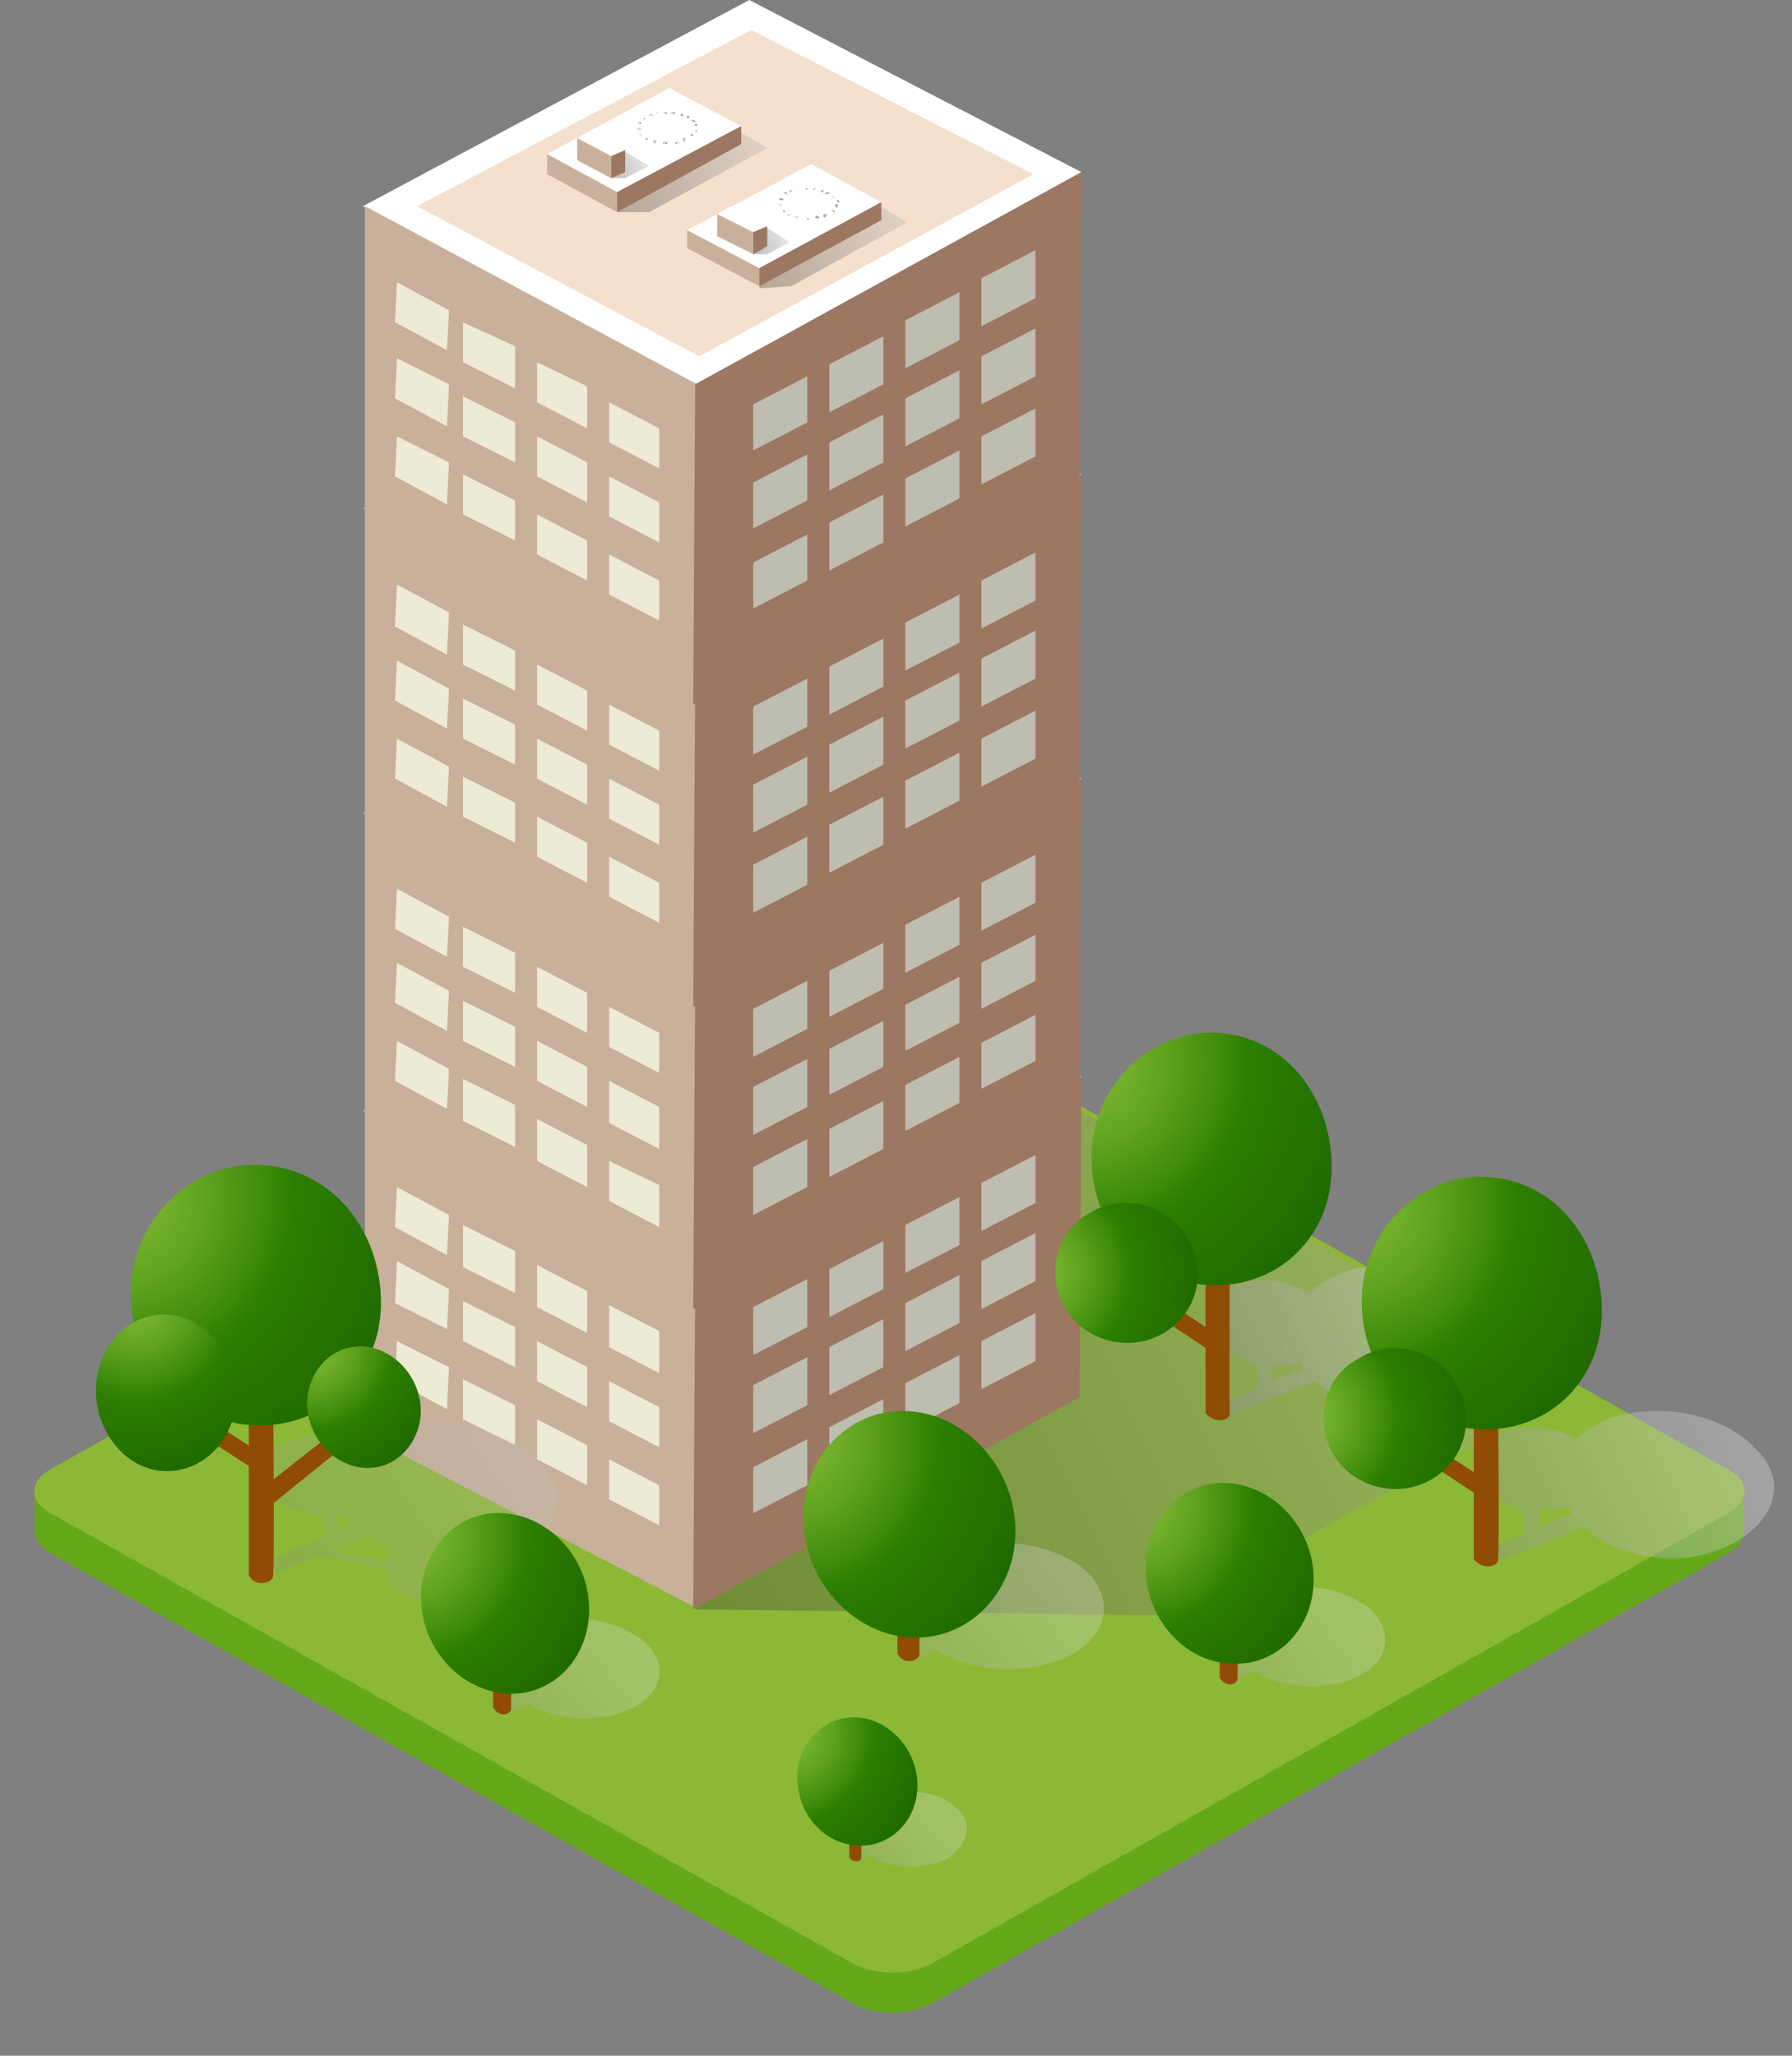 <svg width="34" height="39" viewBox="0 0 34 39" fill="none" xmlns="http://www.w3.org/2000/svg">
<rect x="0" y="0" width="34" height="39" fill="#808080" stroke="none"/>
<path d="M33.089 28.292C33.089 28.292 33.089 28.899 33.089 29.051C33.089 29.203 32.975 29.355 32.785 29.469L17.671 38.013C17.254 38.241 16.608 38.241 16.19 38.013L0.962 29.469C0.773 29.355 0.659 29.203 0.659 29.051C0.659 28.899 0.659 28.33 0.659 28.33L16.076 20.089C16.494 19.861 17.14 19.861 17.558 20.089L33.089 28.292Z" fill="#65A91B"/>
<path d="M32.785 27.874C33.203 28.102 33.203 28.482 32.785 28.709L17.671 37.254C17.254 37.481 16.608 37.481 16.19 37.254L0.962 28.709C0.545 28.482 0.545 28.102 0.962 27.874L16.076 19.33C16.494 19.102 17.14 19.102 17.557 19.33L32.785 27.874Z" fill="#8CB835"/>
<path opacity="0.33" d="M15.013 22.861L13.19 30.532L22.114 30.646L29.861 26.354L18.279 19.823L15.013 22.861Z" fill="url(#paint0_linear)"/>
<path d="M13.19 24.455L20.519 20.43L14.216 17.164L6.886 21.076L13.19 24.455Z" fill="#BEBEBE"/>
<path d="M19.418 20.43L14.064 17.658L7.684 21.038L13.038 23.886L19.418 20.43Z" fill="#999999"/>
<path d="M6.924 21.038L13.228 24.456L13.19 30.494L6.924 27.228V21.038Z" fill="#C9B09A"/>
<path d="M13.152 30.532L20.481 26.506L20.519 20.43L13.19 24.456L13.152 30.532Z" fill="#9C7761"/>
<path d="M10.19 24L11.14 24.493V25.291L10.19 24.797V24Z" fill="#EDEAD6"/>
<path d="M11.557 24.76L12.507 25.253V26.051L11.557 25.557V24.76Z" fill="#EDEAD6"/>
<path d="M8.785 23.24L9.773 23.734V24.531L8.785 24.038V23.24Z" fill="#EDEAD6"/>
<path d="M7.532 22.519L8.519 23.051L8.481 23.81L7.494 23.279L7.532 22.519Z" fill="#EDEAD6"/>
<path d="M10.19 25.443L11.14 25.936V26.696L10.19 26.202V25.443Z" fill="#EDEAD6"/>
<path d="M11.557 26.203L12.507 26.696V27.456L11.557 26.962V26.203Z" fill="#EDEAD6"/>
<path d="M8.785 24.684L9.773 25.177V25.937L8.785 25.443V24.684Z" fill="#EDEAD6"/>
<path d="M7.532 23.924L8.519 24.456L8.481 25.215L7.494 24.722L7.532 23.924Z" fill="#EDEAD6"/>
<path d="M10.19 26.924L11.14 27.418V28.177L10.19 27.683V26.924Z" fill="#EDEAD6"/>
<path d="M11.557 27.684L12.507 28.177V28.937L11.557 28.443V27.684Z" fill="#EDEAD6"/>
<path d="M8.785 26.165L9.773 26.658V27.418L8.785 26.924V26.165Z" fill="#EDEAD6"/>
<path d="M7.532 25.443L8.519 25.936L8.481 26.734L7.494 26.202L7.532 25.443Z" fill="#EDEAD6"/>
<path d="M14.291 25.708L15.317 25.177V24.265L14.291 24.797V25.708Z" fill="#BDBDB0"/>
<path d="M15.735 24.986L16.76 24.455V23.544L15.735 24.075V24.986Z" fill="#BDBDB0"/>
<path d="M17.177 24.151L18.203 23.62V22.709L17.177 23.24V24.151Z" fill="#BDBDB0"/>
<path d="M18.621 23.354L19.646 22.822V21.911L18.621 22.442V23.354Z" fill="#BDBDB0"/>
<path d="M14.291 27.189L15.317 26.657V25.746L14.291 26.278V27.189Z" fill="#BDBDB0"/>
<path d="M15.735 26.468L16.76 25.936V25.024L15.735 25.556V26.468Z" fill="#BDBDB0"/>
<path d="M17.177 25.632L18.203 25.1V24.189L17.177 24.721V25.632Z" fill="#BDBDB0"/>
<path d="M18.621 24.835L19.646 24.303V23.392L18.621 23.923V24.835Z" fill="#BDBDB0"/>
<path d="M14.291 28.708L15.317 28.177V27.303L14.291 27.835V28.708Z" fill="#BDBDB0"/>
<path d="M15.735 27.987L16.76 27.455V26.544L15.735 27.076V27.987Z" fill="#BDBDB0"/>
<path d="M17.177 27.151L18.203 26.62V25.709L17.177 26.24V27.151Z" fill="#BDBDB0"/>
<path d="M18.621 26.354L19.646 25.822V24.911L18.621 25.442V26.354Z" fill="#BDBDB0"/>
<path d="M13.19 18.797L20.519 14.772L14.216 11.468L6.886 15.418L13.19 18.797Z" fill="#BEBEBE"/>
<path d="M19.418 14.772L14.064 12L7.684 15.342L13.038 18.228L19.418 14.772Z" fill="#999999"/>
<path d="M6.924 15.38L13.228 18.76L13.19 24.836L6.924 21.57V15.38Z" fill="#C9B09A"/>
<path d="M13.152 24.836L20.481 20.81L20.519 14.773L13.19 18.798L13.152 24.836Z" fill="#9C7761"/>
<path d="M10.19 18.342L11.14 18.835V19.595L10.19 19.101V18.342Z" fill="#EDEAD6"/>
<path d="M11.557 19.101L12.507 19.595V20.354L11.557 19.861V19.101Z" fill="#EDEAD6"/>
<path d="M8.785 17.582L9.773 18.076V18.835L8.785 18.341V17.582Z" fill="#EDEAD6"/>
<path d="M7.532 16.86L8.519 17.392L8.481 18.151L7.494 17.62L7.532 16.86Z" fill="#EDEAD6"/>
<path d="M10.19 19.747L11.14 20.24V21L10.19 20.506V19.747Z" fill="#EDEAD6"/>
<path d="M11.557 20.506L12.507 21V21.797L11.557 21.304V20.506Z" fill="#EDEAD6"/>
<path d="M8.785 18.987L9.773 19.481V20.241L8.785 19.747V18.987Z" fill="#EDEAD6"/>
<path d="M7.532 18.266L8.519 18.797L8.481 19.557L7.494 19.025L7.532 18.266Z" fill="#EDEAD6"/>
<path d="M10.19 21.228L11.14 21.722V22.519L10.19 22.026V21.228Z" fill="#EDEAD6"/>
<path d="M11.557 22.025L12.507 22.481V23.278L11.557 22.784V22.025Z" fill="#EDEAD6"/>
<path d="M8.785 20.469L9.773 20.962V21.76L8.785 21.266V20.469Z" fill="#EDEAD6"/>
<path d="M7.532 19.747L8.519 20.278L8.481 21.038L7.494 20.506L7.532 19.747Z" fill="#EDEAD6"/>
<path d="M14.291 20.05L15.317 19.519V18.607L14.291 19.139V20.05Z" fill="#BDBDB0"/>
<path d="M15.735 19.291L16.76 18.759V17.886L15.735 18.417V19.291Z" fill="#BDBDB0"/>
<path d="M17.177 18.456L18.203 17.924V17.013L17.177 17.544V18.456Z" fill="#BDBDB0"/>
<path d="M18.621 17.658L19.646 17.126V16.215L18.621 16.747V17.658Z" fill="#BDBDB0"/>
<path d="M14.291 21.531L15.317 21V20.088L14.291 20.62V21.531Z" fill="#BDBDB0"/>
<path d="M15.735 20.772L16.76 20.24V19.367L15.735 19.898V20.772Z" fill="#BDBDB0"/>
<path d="M17.177 19.936L18.203 19.405V18.531L17.177 19.063V19.936Z" fill="#BDBDB0"/>
<path d="M18.621 19.139L19.646 18.607V17.734L18.621 18.265V19.139Z" fill="#BDBDB0"/>
<path d="M14.291 23.05L15.317 22.519V21.607L14.291 22.139V23.05Z" fill="#BDBDB0"/>
<path d="M15.735 22.329L16.76 21.797V20.886L15.735 21.417V22.329Z" fill="#BDBDB0"/>
<path d="M17.177 21.455L18.203 20.924V20.05L17.177 20.582V21.455Z" fill="#BDBDB0"/>
<path d="M18.621 20.657L19.646 20.126V19.252L18.621 19.784V20.657Z" fill="#BDBDB0"/>
<path d="M13.19 13.063L20.519 9L14.216 5.734L6.886 9.645L13.19 13.063Z" fill="#BEBEBE"/>
<path d="M19.418 9L14.064 6.266L7.684 9.607L13.038 12.493L19.418 9Z" fill="#999999"/>
<path d="M6.924 9.645L13.228 13.025L13.19 19.063L6.924 15.835V9.645Z" fill="#C9B09A"/>
<path d="M13.152 19.101L20.481 15.076L20.519 9L13.19 13.063L13.152 19.101Z" fill="#9C7761"/>
<path d="M10.19 12.607L11.14 13.101V13.861L10.19 13.367V12.607Z" fill="#EDEAD6"/>
<path d="M11.557 13.367L12.507 13.861V14.62L11.557 14.127V13.367Z" fill="#EDEAD6"/>
<path d="M8.785 11.848L9.773 12.342V13.101L8.785 12.608V11.848Z" fill="#EDEAD6"/>
<path d="M7.532 11.089L8.519 11.62L8.481 12.418L7.494 11.886L7.532 11.089Z" fill="#EDEAD6"/>
<path d="M10.19 14.013L11.14 14.506V15.266L10.19 14.772V14.013Z" fill="#EDEAD6"/>
<path d="M11.557 14.772L12.507 15.266V16.025L11.557 15.531V14.772Z" fill="#EDEAD6"/>
<path d="M8.785 13.253L9.773 13.747V14.506L8.785 14.012V13.253Z" fill="#EDEAD6"/>
<path d="M7.532 12.532L8.519 13.063L8.481 13.823L7.494 13.291L7.532 12.532Z" fill="#EDEAD6"/>
<path d="M10.19 15.494L11.14 15.987V16.747L10.19 16.253V15.494Z" fill="#EDEAD6"/>
<path d="M11.557 16.253L12.507 16.747V17.506L11.557 17.012V16.253Z" fill="#EDEAD6"/>
<path d="M8.785 14.734L9.773 15.228V15.987L8.785 15.493V14.734Z" fill="#EDEAD6"/>
<path d="M7.532 14.013L8.519 14.544L8.481 15.304L7.494 14.772L7.532 14.013Z" fill="#EDEAD6"/>
<path d="M14.291 14.317L15.317 13.785V12.873L14.291 13.405V14.317Z" fill="#BDBDB0"/>
<path d="M15.735 13.557L16.76 13.025V12.114L15.735 12.645V13.557Z" fill="#BDBDB0"/>
<path d="M17.177 12.722L18.203 12.19V11.279L17.177 11.81V12.722Z" fill="#BDBDB0"/>
<path d="M18.621 11.924L19.646 11.392V10.481L18.621 11.013V11.924Z" fill="#BDBDB0"/>
<path d="M14.291 15.797L15.317 15.266V14.354L14.291 14.886V15.797Z" fill="#BDBDB0"/>
<path d="M15.735 15.038L16.76 14.506V13.595L15.735 14.126V15.038Z" fill="#BDBDB0"/>
<path d="M17.177 14.202L18.203 13.671V12.759L17.177 13.291V14.202Z" fill="#BDBDB0"/>
<path d="M18.621 13.405L19.646 12.873V11.962L18.621 12.494V13.405Z" fill="#BDBDB0"/>
<path d="M14.291 17.317L15.317 16.785V15.873L14.291 16.405V17.317Z" fill="#BDBDB0"/>
<path d="M15.735 16.557L16.76 16.026V15.114L15.735 15.646V16.557Z" fill="#BDBDB0"/>
<path d="M17.177 15.722L18.203 15.19V14.279L17.177 14.81V15.722Z" fill="#BDBDB0"/>
<path d="M18.621 14.924L19.646 14.392V13.481L18.621 14.013V14.924Z" fill="#BDBDB0"/>
<path d="M13.19 7.291L20.519 3.266L14.216 0L6.886 3.911L13.19 7.291Z" fill="white"/>
<path d="M19.608 3.304L14.253 0.57L7.912 3.912L13.266 6.76L19.608 3.304Z" fill="#F5E0CD"/>
<path d="M6.924 3.911L13.228 7.291L13.19 13.329L6.924 10.101V3.911Z" fill="#C9B09A"/>
<path d="M13.152 13.367L20.481 9.342L20.519 3.266L13.19 7.291L13.152 13.367Z" fill="#9C7761"/>
<path d="M10.19 6.873L11.14 7.329V8.126L10.19 7.633V6.873Z" fill="#EDEAD6"/>
<path d="M11.557 7.633L12.507 8.126V8.886L11.557 8.392V7.633Z" fill="#EDEAD6"/>
<path d="M8.785 6.114L9.773 6.569V7.367L8.785 6.873V6.114Z" fill="#EDEAD6"/>
<path d="M7.532 5.354L8.519 5.886L8.481 6.645L7.494 6.114L7.532 5.354Z" fill="#EDEAD6"/>
<path d="M10.19 8.278L11.14 8.772V9.531L10.19 9.038V8.278Z" fill="#EDEAD6"/>
<path d="M11.557 9.038L12.507 9.531V10.291L11.557 9.797V9.038Z" fill="#EDEAD6"/>
<path d="M8.785 7.519L9.773 8.012V8.772L8.785 8.278V7.519Z" fill="#EDEAD6"/>
<path d="M7.532 6.797L8.519 7.291L8.481 8.088L7.494 7.556L7.532 6.797Z" fill="#EDEAD6"/>
<path d="M10.19 9.759L11.14 10.253V11.012L10.19 10.519V9.759Z" fill="#EDEAD6"/>
<path d="M11.557 10.519L12.507 11.013V11.772L11.557 11.278V10.519Z" fill="#EDEAD6"/>
<path d="M8.785 9L9.773 9.494V10.253L8.785 9.759V9Z" fill="#EDEAD6"/>
<path d="M7.532 8.278L8.519 8.772L8.481 9.569L7.494 9.038L7.532 8.278Z" fill="#EDEAD6"/>
<path d="M14.291 8.544L15.317 8.013V7.139L14.291 7.671V8.544Z" fill="#BDBDB0"/>
<path d="M15.735 7.822L16.76 7.291V6.379L15.735 6.911V7.822Z" fill="#BDBDB0"/>
<path d="M17.178 6.987L18.203 6.456V5.544L17.178 6.076V6.987Z" fill="#BDBDB0"/>
<path d="M18.621 6.19L19.646 5.658V4.747L18.621 5.278V6.19Z" fill="#BDBDB0"/>
<path d="M14.291 10.025L15.317 9.494V8.62L14.291 9.152V10.025Z" fill="#BDBDB0"/>
<path d="M15.735 9.304L16.76 8.772V7.861L15.735 8.392V9.304Z" fill="#BDBDB0"/>
<path d="M17.178 8.468L18.203 7.936V7.025L17.178 7.557V8.468Z" fill="#BDBDB0"/>
<path d="M18.621 7.671L19.646 7.139V6.228L18.621 6.759V7.671Z" fill="#BDBDB0"/>
<path d="M14.291 11.544L15.317 11.013V10.139L14.291 10.671V11.544Z" fill="#BDBDB0"/>
<path d="M15.735 10.823L16.76 10.291V9.38L15.735 9.912V10.823Z" fill="#BDBDB0"/>
<path d="M17.178 9.987L18.203 9.456V8.544L17.178 9.076V9.987Z" fill="#BDBDB0"/>
<path d="M18.621 9.19L19.646 8.658V7.747L18.621 8.278V9.19Z" fill="#BDBDB0"/>
<path opacity="0.33" d="M11.975 3L11.709 4.025H12.317L14.557 2.81L13.342 2.088L11.975 3Z" fill="url(#paint1_linear)"/>
<path d="M11.709 3.645L10.38 2.924L12.697 1.67L14.064 2.392L11.709 3.645Z" fill="white"/>
<path d="M14.064 2.734L11.709 4.025V3.645L14.064 2.392V2.734Z" fill="#9C7761"/>
<path d="M11.709 4.025L10.38 3.304V2.924L11.709 3.645V4.025Z" fill="#C9B09A"/>
<path d="M12.62 2.696C12.582 2.696 12.582 2.696 12.582 2.734C12.582 2.734 12.582 2.734 12.62 2.696C12.582 2.734 12.659 2.734 12.659 2.734C12.659 2.696 12.659 2.696 12.62 2.696Z" fill="url(#paint2_radial)"/>
<path d="M12.848 2.696C12.81 2.696 12.81 2.696 12.81 2.734C12.81 2.734 12.848 2.734 12.848 2.696C12.886 2.734 12.886 2.734 12.886 2.734C12.886 2.696 12.848 2.696 12.848 2.696Z" fill="url(#paint3_radial)"/>
<path d="M13 2.62C12.962 2.62 12.962 2.62 12.962 2.658C12.962 2.696 13 2.696 13 2.62C13.038 2.658 13.038 2.658 13 2.62C13 2.62 13.038 2.658 13 2.62Z" fill="url(#paint4_radial)"/>
<path d="M13.114 2.544C13.114 2.544 13.076 2.582 13.114 2.544C13.076 2.582 13.076 2.582 13.114 2.544C13.076 2.582 13.152 2.582 13.152 2.582C13.152 2.582 13.152 2.544 13.114 2.544Z" fill="url(#paint5_radial)"/>
<path d="M13.19 2.468C13.152 2.468 13.152 2.468 13.152 2.506C13.152 2.468 13.152 2.468 13.19 2.468C13.228 2.506 13.19 2.506 13.19 2.468C13.228 2.506 13.228 2.506 13.228 2.506C13.228 2.468 13.228 2.468 13.19 2.468Z" fill="url(#paint6_radial)"/>
<path d="M13.19 2.354C13.19 2.354 13.152 2.354 13.19 2.354C13.152 2.392 13.152 2.392 13.19 2.354C13.152 2.392 13.228 2.392 13.228 2.392C13.228 2.354 13.228 2.354 13.19 2.354Z" fill="url(#paint7_radial)"/>
<path d="M13.152 2.278C13.114 2.278 13.114 2.278 13.114 2.316C13.114 2.278 13.114 2.316 13.152 2.278C13.114 2.316 13.19 2.316 13.19 2.316C13.19 2.278 13.152 2.278 13.152 2.278Z" fill="url(#paint8_radial)"/>
<path d="M13.038 2.202C13 2.202 13 2.202 13.038 2.202C13 2.24 13 2.24 13.038 2.202C13 2.24 13.076 2.24 13.076 2.24C13.076 2.202 13.076 2.202 13.038 2.202Z" fill="url(#paint9_radial)"/>
<path d="M12.924 2.164C12.886 2.164 12.886 2.164 12.924 2.164C12.886 2.164 12.886 2.164 12.924 2.164C12.886 2.202 12.962 2.202 12.962 2.202C12.962 2.164 12.962 2.164 12.924 2.164Z" fill="url(#paint10_radial)"/>
<path d="M12.772 2.126C12.734 2.126 12.734 2.126 12.734 2.164C12.734 2.164 12.734 2.164 12.772 2.126C12.734 2.164 12.81 2.164 12.81 2.164C12.81 2.126 12.81 2.126 12.772 2.126Z" fill="url(#paint11_radial)"/>
<path d="M12.62 2.126C12.582 2.126 12.582 2.126 12.582 2.164C12.582 2.126 12.582 2.164 12.62 2.126C12.582 2.164 12.659 2.164 12.659 2.164C12.659 2.126 12.62 2.126 12.62 2.126Z" fill="url(#paint12_radial)"/>
<path d="M12.469 2.126C12.431 2.126 12.431 2.126 12.469 2.126C12.431 2.164 12.431 2.164 12.469 2.126C12.507 2.164 12.431 2.164 12.469 2.126C12.507 2.164 12.507 2.164 12.469 2.126C12.507 2.126 12.507 2.126 12.469 2.126Z" fill="url(#paint13_radial)"/>
<path d="M12.355 2.164C12.317 2.164 12.317 2.164 12.317 2.202C12.317 2.202 12.355 2.202 12.355 2.164C12.393 2.202 12.393 2.202 12.393 2.202C12.393 2.164 12.355 2.164 12.355 2.164Z" fill="url(#paint14_radial)"/>
<path d="M12.203 2.24C12.203 2.24 12.165 2.24 12.203 2.24C12.165 2.24 12.165 2.24 12.203 2.24C12.203 2.278 12.241 2.278 12.241 2.24C12.241 2.24 12.241 2.24 12.203 2.24Z" fill="url(#paint15_radial)"/>
<path d="M12.127 2.316C12.089 2.316 12.089 2.316 12.089 2.354C12.089 2.316 12.089 2.354 12.127 2.316C12.089 2.354 12.165 2.354 12.165 2.354C12.165 2.316 12.165 2.316 12.127 2.316Z" fill="url(#paint16_radial)"/>
<path d="M12.127 2.43C12.089 2.43 12.089 2.43 12.089 2.468C12.089 2.468 12.089 2.468 12.127 2.43C12.165 2.468 12.089 2.468 12.127 2.43C12.165 2.468 12.165 2.468 12.165 2.468C12.165 2.43 12.127 2.43 12.127 2.43Z" fill="url(#paint17_radial)"/>
<path d="M12.165 2.544C12.165 2.544 12.127 2.544 12.165 2.544C12.127 2.544 12.127 2.582 12.165 2.544C12.203 2.582 12.127 2.582 12.165 2.544C12.203 2.544 12.203 2.544 12.165 2.544C12.203 2.544 12.203 2.544 12.165 2.544Z" fill="url(#paint18_radial)"/>
<path d="M12.279 2.62C12.241 2.62 12.241 2.62 12.241 2.658C12.279 2.658 12.317 2.658 12.279 2.62C12.317 2.658 12.317 2.658 12.279 2.62C12.317 2.62 12.317 2.62 12.279 2.62Z" fill="url(#paint19_radial)"/>
<path d="M12.431 2.658C12.393 2.658 12.393 2.658 12.393 2.696C12.431 2.734 12.469 2.734 12.431 2.658C12.469 2.696 12.469 2.696 12.431 2.658C12.469 2.658 12.469 2.696 12.431 2.658Z" fill="url(#paint20_radial)"/>
<path opacity="0.33" d="M11.709 2.923L11.595 3.379H11.861L12.317 3.151L11.747 2.81L11.709 2.923Z" fill="url(#paint21_linear)"/>
<path d="M11.595 2.962L11.861 2.848L11.216 2.468L10.95 2.62L11.595 2.962Z" fill="white"/>
<path d="M10.95 2.62L11.595 2.962V3.38L10.95 3.038V2.62Z" fill="#C9B09A"/>
<path d="M11.595 3.38L11.861 3.266V2.848L11.595 2.962V3.38Z" fill="#9C7761"/>
<path opacity="0.33" d="M14.633 4.443L14.405 5.468L15.013 5.43L17.215 4.215L16.038 3.532L14.633 4.443Z" fill="url(#paint22_linear)"/>
<path d="M14.405 5.088L13.038 4.367L15.393 3.114L16.722 3.835L14.405 5.088Z" fill="white"/>
<path d="M16.722 4.177L14.405 5.43V5.089L16.722 3.835V4.177Z" fill="#9C7761"/>
<path d="M14.405 5.43L13.038 4.708V4.367L14.405 5.088V5.43Z" fill="#C9B09A"/>
<path d="M15.317 4.139C15.279 4.139 15.279 4.139 15.279 4.177C15.279 4.139 15.279 4.139 15.317 4.139C15.355 4.177 15.279 4.177 15.317 4.139C15.355 4.177 15.355 4.177 15.355 4.177C15.355 4.139 15.317 4.139 15.317 4.139Z" fill="url(#paint23_radial)"/>
<path d="M15.507 4.101C15.469 4.101 15.469 4.101 15.469 4.139H15.545C15.545 4.139 15.545 4.101 15.507 4.101Z" fill="url(#paint24_radial)"/>
<path d="M15.659 4.063C15.621 4.063 15.621 4.063 15.621 4.101C15.621 4.139 15.697 4.139 15.659 4.063C15.697 4.101 15.697 4.101 15.697 4.101C15.697 4.101 15.697 4.063 15.659 4.063Z" fill="url(#paint25_radial)"/>
<path d="M15.81 3.987C15.772 3.987 15.772 4.025 15.81 3.987C15.772 4.025 15.772 4.025 15.81 3.987C15.772 4.025 15.848 4.025 15.848 4.025L15.81 3.987Z" fill="url(#paint26_radial)"/>
<path d="M15.886 3.873C15.848 3.873 15.848 3.873 15.848 3.911C15.848 3.949 15.924 3.949 15.886 3.873C15.924 3.911 15.924 3.911 15.886 3.873C15.886 3.873 15.924 3.911 15.886 3.873Z" fill="url(#paint27_radial)"/>
<path d="M15.886 3.797C15.848 3.797 15.848 3.797 15.886 3.797C15.848 3.835 15.848 3.835 15.886 3.797C15.848 3.835 15.925 3.835 15.925 3.835C15.925 3.797 15.886 3.797 15.886 3.797Z" fill="url(#paint28_radial)"/>
<path d="M15.81 3.721C15.773 3.721 15.773 3.721 15.773 3.759C15.773 3.721 15.773 3.721 15.81 3.721C15.848 3.759 15.773 3.759 15.81 3.721C15.848 3.721 15.848 3.721 15.848 3.721C15.848 3.721 15.848 3.721 15.81 3.721Z" fill="url(#paint29_radial)"/>
<path d="M15.697 3.646C15.659 3.646 15.659 3.646 15.659 3.683C15.697 3.683 15.735 3.683 15.697 3.646C15.735 3.683 15.735 3.683 15.735 3.683C15.735 3.646 15.735 3.646 15.697 3.646Z" fill="url(#paint30_radial)"/>
<path d="M15.583 3.607C15.545 3.607 15.545 3.607 15.545 3.645C15.545 3.607 15.545 3.607 15.583 3.607C15.545 3.645 15.621 3.645 15.621 3.645C15.621 3.607 15.621 3.607 15.583 3.607Z" fill="url(#paint31_radial)"/>
<path d="M15.469 3.569C15.431 3.569 15.431 3.569 15.431 3.607C15.431 3.607 15.469 3.607 15.469 3.569C15.507 3.607 15.507 3.607 15.469 3.569C15.469 3.569 15.507 3.569 15.469 3.569Z" fill="url(#paint32_radial)"/>
<path d="M15.279 3.569C15.279 3.569 15.241 3.569 15.279 3.569C15.241 3.569 15.241 3.569 15.279 3.569C15.317 3.607 15.279 3.607 15.279 3.569C15.317 3.607 15.317 3.607 15.317 3.607C15.317 3.569 15.317 3.569 15.279 3.569Z" fill="url(#paint33_radial)"/>
<path d="M15.127 3.569C15.127 3.569 15.089 3.569 15.127 3.569C15.089 3.607 15.089 3.607 15.127 3.569C15.165 3.607 15.127 3.607 15.127 3.569C15.165 3.607 15.165 3.607 15.127 3.569C15.165 3.569 15.165 3.569 15.127 3.569Z" fill="url(#paint34_radial)"/>
<path d="M15.013 3.607C14.975 3.607 14.975 3.607 14.975 3.645C14.975 3.645 15.051 3.645 15.013 3.607C15.051 3.645 15.051 3.645 15.013 3.607C15.051 3.607 15.051 3.607 15.013 3.607Z" fill="url(#paint35_radial)"/>
<path d="M14.899 3.646C14.861 3.646 14.861 3.683 14.899 3.646C14.861 3.683 14.861 3.683 14.899 3.646C14.861 3.683 14.937 3.683 14.937 3.683C14.937 3.683 14.937 3.646 14.899 3.646Z" fill="url(#paint36_radial)"/>
<path d="M14.823 3.759C14.785 3.759 14.785 3.759 14.785 3.797H14.861C14.861 3.759 14.823 3.759 14.823 3.759Z" fill="url(#paint37_radial)"/>
<path d="M14.785 3.873C14.785 3.873 14.747 3.873 14.785 3.873C14.747 3.873 14.747 3.911 14.785 3.873C14.823 3.911 14.785 3.911 14.785 3.873C14.823 3.911 14.823 3.911 14.823 3.911C14.823 3.873 14.823 3.873 14.785 3.873Z" fill="url(#paint38_radial)"/>
<path d="M14.861 3.987C14.823 3.987 14.823 3.987 14.823 4.025C14.823 3.987 14.823 3.987 14.861 3.987C14.823 4.025 14.899 4.025 14.899 4.025C14.899 3.987 14.861 3.987 14.861 3.987Z" fill="url(#paint39_radial)"/>
<path d="M14.975 4.063C14.937 4.063 14.937 4.063 14.937 4.101C14.937 4.101 14.937 4.101 14.975 4.063C15.013 4.101 14.937 4.101 14.975 4.063C15.013 4.101 15.013 4.101 14.975 4.063C14.975 4.063 15.013 4.063 14.975 4.063Z" fill="url(#paint40_radial)"/>
<path d="M15.127 4.101C15.089 4.101 15.089 4.101 15.089 4.139C15.089 4.139 15.089 4.139 15.127 4.101C15.165 4.139 15.089 4.177 15.127 4.101C15.165 4.139 15.165 4.139 15.127 4.101C15.127 4.101 15.165 4.139 15.127 4.101Z" fill="url(#paint41_radial)"/>
<path opacity="0.33" d="M14.405 4.367L14.291 4.823H14.557L14.975 4.595L14.443 4.253L14.405 4.367Z" fill="url(#paint42_linear)"/>
<path d="M14.291 4.405L14.557 4.291L13.874 3.911L13.608 4.063L14.291 4.405Z" fill="white"/>
<path d="M13.608 4.063L14.291 4.405V4.822L13.608 4.481V4.063Z" fill="#C9B09A"/>
<path d="M14.291 4.823L14.557 4.671V4.291L14.291 4.405V4.823Z" fill="#9C7761"/>
<g opacity="0.69">
<g opacity="0.69">
<g opacity="0.69">
<path opacity="0.69" d="M9.127 29.62C9.355 29.924 9.165 30.266 8.671 30.38C8.292 30.456 7.798 30.38 7.532 30.152C7.456 30.114 7.418 30.038 7.38 30C7.342 29.924 7.304 29.848 7.304 29.772C6.811 29.658 6.279 29.582 6.051 29.506C5.595 29.696 5.178 29.886 5.14 29.924C5.102 29.924 4.988 29.924 4.95 29.848C4.912 29.81 4.874 29.734 4.874 29.696C4.912 29.658 5.595 29.392 6.203 29.127C6.165 29.051 6.127 28.899 6.089 28.747C5.709 28.709 5.406 28.595 5.178 28.443C4.988 28.291 4.874 28.139 4.874 27.949C4.874 27.532 5.406 27.228 6.089 27.266C6.279 27.266 6.469 27.304 6.659 27.38C6.773 27.304 6.849 27.228 7 27.19C7.874 26.81 9.279 26.962 10.039 27.57C10.076 27.608 10.076 27.608 10.114 27.646C10.874 28.291 10.646 29.013 9.773 29.392C9.583 29.468 9.355 29.544 9.127 29.582C9.089 29.582 9.089 29.582 9.127 29.62ZM6.317 29.43C6.583 29.468 6.925 29.544 7.304 29.62C7.342 29.544 7.418 29.43 7.494 29.392C7.304 29.317 7.152 29.241 6.963 29.127C6.773 29.241 6.545 29.317 6.317 29.43ZM6.431 29.051C6.507 29.013 6.583 28.975 6.697 28.937C6.621 28.899 6.583 28.823 6.507 28.747C6.469 28.747 6.393 28.747 6.355 28.747C6.393 28.861 6.431 28.975 6.431 29.051Z" fill="url(#paint43_linear)"/>
</g>
</g>
</g>
<path d="M5.178 29.924C5.14 30.038 4.836 30.114 4.722 29.886C4.722 29.734 4.722 26.088 4.722 26.088L5.178 26.126C5.178 26.088 5.216 29.734 5.178 29.924Z" fill="#904C04"/>
<path d="M5.064 27.645C5.14 27.721 5.064 27.949 4.874 27.911C4.76 27.835 2.406 26.316 2.406 26.316L2.595 26.05C2.595 26.05 4.95 27.569 5.064 27.645Z" fill="#904C04"/>
<path d="M5.102 28.595C5.026 28.633 4.836 28.481 4.912 28.291C4.988 28.215 7.228 26.468 7.228 26.468L7.418 26.772C7.38 26.734 5.178 28.519 5.102 28.595Z" fill="#904C04"/>
<path d="M7.228 24.721C7.228 26.089 6.127 27.114 4.798 27.038C3.469 26.962 2.482 25.899 2.482 24.532C2.482 23.165 3.621 22.025 4.95 22.101C6.317 22.177 7.228 23.354 7.228 24.721Z" fill="url(#paint44_radial)"/>
<path d="M4.19 27.38C3.735 27.987 2.899 28.101 2.33 27.57C1.76 27.038 1.646 26.127 2.102 25.481C2.557 24.835 3.393 24.759 3.963 25.291C4.532 25.823 4.646 26.772 4.19 27.38Z" fill="url(#paint45_radial)"/>
<path d="M7.95 27.038C7.798 27.646 7.228 27.987 6.659 27.797C6.089 27.608 5.709 26.962 5.861 26.355C6.013 25.747 6.583 25.405 7.152 25.595C7.722 25.785 8.102 26.43 7.95 27.038Z" fill="url(#paint46_radial)"/>
<g opacity="0.79">
<g opacity="0.79">
<g opacity="0.79">
<path opacity="0.79" d="M27.507 26.62C26.671 26.962 25.57 26.772 24.962 26.202C24.279 26.468 23.216 26.886 23.178 26.924C23.14 26.924 23.064 26.886 23.026 26.848C22.988 26.81 22.95 26.734 22.988 26.696C23.026 26.696 23.405 26.506 23.861 26.354C23.861 26.24 23.861 26.088 23.861 25.898C23.785 25.898 23.747 25.86 23.671 25.823C23.481 25.747 23.329 25.633 23.178 25.519C22.95 25.253 22.874 24.949 23.064 24.683C23.329 24.303 24.013 24.152 24.621 24.418C24.697 24.455 24.773 24.493 24.849 24.531C25 24.38 25.19 24.266 25.456 24.152C26.367 23.81 27.659 24.038 28.266 24.721C28.304 24.759 28.304 24.759 28.342 24.797C28.836 25.481 28.456 26.278 27.507 26.62ZM24.127 26.202C24.317 26.126 24.545 26.05 24.735 25.974C24.697 25.936 24.697 25.898 24.659 25.86C24.507 25.898 24.317 25.936 24.127 25.898C24.127 26.012 24.127 26.126 24.127 26.202Z" fill="url(#paint47_linear)"/>
</g>
</g>
</g>
<path d="M23.33 26.848C23.292 26.962 23.026 27 22.874 26.81C22.874 26.658 22.874 23.392 22.874 23.392L23.33 23.43C23.33 23.43 23.33 26.696 23.33 26.848Z" fill="#904C04"/>
<path d="M23.216 25.406C23.292 25.482 23.216 25.671 23.026 25.671C22.912 25.596 20.671 24.114 20.671 24.114L20.861 23.849C20.861 23.887 23.14 25.33 23.216 25.406Z" fill="#904C04"/>
<path d="M25.266 22.139C25.266 23.468 24.241 24.456 22.912 24.38C21.621 24.304 20.709 23.279 20.709 21.95C20.709 20.62 21.811 19.519 23.102 19.595C24.393 19.671 25.266 20.81 25.266 22.139Z" fill="url(#paint48_radial)"/>
<path d="M22.532 23.468C22.912 24.114 22.722 24.911 22.076 25.291C21.431 25.671 20.595 25.443 20.216 24.835C19.836 24.19 20.026 23.355 20.671 23.013C21.279 22.633 22.114 22.823 22.532 23.468Z" fill="url(#paint49_radial)"/>
<g opacity="0.79">
<g opacity="0.79">
<g opacity="0.79">
<path opacity="0.79" d="M32.633 29.392C31.798 29.734 30.697 29.544 30.051 28.975C29.367 29.241 28.304 29.658 28.228 29.696C28.19 29.696 28.114 29.658 28.076 29.62C28.038 29.582 28 29.506 28.038 29.468C28.076 29.468 28.456 29.279 28.912 29.127C28.912 29.013 28.912 28.861 28.912 28.671C28.836 28.671 28.798 28.633 28.722 28.595C28.532 28.519 28.38 28.405 28.228 28.291C28 28.025 27.924 27.722 28.114 27.456C28.38 27.076 29.064 26.962 29.671 27.19C29.747 27.228 29.823 27.266 29.899 27.304C30.051 27.152 30.241 27.038 30.507 26.924C31.418 26.582 32.709 26.81 33.317 27.494C33.355 27.532 33.355 27.532 33.393 27.57C33.962 28.215 33.583 29.013 32.633 29.392ZM29.216 28.937C29.405 28.861 29.633 28.785 29.823 28.709C29.785 28.671 29.785 28.633 29.747 28.595C29.595 28.633 29.405 28.671 29.216 28.633C29.216 28.785 29.216 28.861 29.216 28.937Z" fill="url(#paint50_linear)"/>
</g>
</g>
</g>
<path d="M28.418 29.62C28.38 29.734 28.114 29.772 27.962 29.582C27.962 29.43 27.962 26.165 27.962 26.165L28.418 26.203C28.418 26.203 28.456 29.468 28.418 29.62Z" fill="#904C04"/>
<path d="M28.342 28.177C28.418 28.253 28.342 28.443 28.152 28.443C28.038 28.367 25.798 26.886 25.798 26.886L25.988 26.62C25.95 26.62 28.228 28.101 28.342 28.177Z" fill="#904C04"/>
<path d="M30.393 24.873C30.393 26.202 29.368 27.19 28.038 27.114C26.747 27.038 25.836 26.012 25.836 24.683C25.836 23.354 26.937 22.253 28.228 22.329C29.52 22.405 30.393 23.544 30.393 24.873Z" fill="url(#paint51_radial)"/>
<path d="M27.621 26.24C28 26.886 27.811 27.683 27.165 28.063C26.52 28.443 25.684 28.215 25.304 27.607C24.925 26.962 25.114 26.126 25.76 25.784C26.406 25.367 27.241 25.595 27.621 26.24Z" fill="url(#paint52_radial)"/>
<g opacity="0.75">
<g opacity="0.75">
<g opacity="0.75">
<path opacity="0.75" d="M12.127 31.064C12.089 31.064 12.089 31.026 12.051 31.026C11.482 30.646 10.608 30.608 10.001 30.912C9.431 31.216 9.317 31.785 9.773 32.165C9.697 32.203 9.545 32.279 9.431 32.355C9.507 32.393 9.583 32.469 9.659 32.507C9.773 32.431 9.887 32.393 10.001 32.317C10.57 32.659 11.444 32.697 12.013 32.393C12.621 32.089 12.697 31.482 12.127 31.064Z" fill="url(#paint53_linear)"/>
</g>
</g>
</g>
<path d="M9.697 32.431C9.659 32.544 9.469 32.582 9.355 32.392C9.355 32.279 9.355 31.025 9.355 31.025L9.697 31.063C9.697 31.063 9.697 32.316 9.697 32.431Z" fill="#904C04"/>
<path d="M11.178 30.532C11.178 31.481 10.456 32.203 9.583 32.127C8.709 32.051 7.988 31.253 7.988 30.304C7.988 29.355 8.709 28.633 9.583 28.709C10.456 28.785 11.178 29.582 11.178 30.532Z" fill="url(#paint54_radial)"/>
<g opacity="0.75">
<g opacity="0.75">
<g opacity="0.75">
<path opacity="0.75" d="M18.089 34.253L18.051 34.215C17.671 33.949 17.026 33.911 16.57 34.139C16.152 34.367 16.076 34.746 16.38 35.05C16.304 35.088 16.228 35.126 16.114 35.202C16.152 35.24 16.228 35.278 16.266 35.316C16.342 35.278 16.456 35.24 16.494 35.202C16.912 35.468 17.519 35.468 17.937 35.278C18.431 34.974 18.469 34.519 18.089 34.253Z" fill="url(#paint55_linear)"/>
</g>
</g>
</g>
<path d="M16.342 35.24C16.342 35.316 16.19 35.354 16.114 35.24C16.114 35.164 16.114 34.253 16.114 34.253H16.342C16.342 34.253 16.342 35.126 16.342 35.24Z" fill="#904C04"/>
<path d="M17.406 33.873C17.406 34.557 16.874 35.05 16.266 35.013C15.621 34.974 15.127 34.405 15.127 33.721C15.127 33.038 15.659 32.544 16.266 32.582C16.874 32.62 17.406 33.19 17.406 33.873Z" fill="url(#paint56_radial)"/>
<g opacity="0.75">
<g opacity="0.75">
<g opacity="0.75">
<path opacity="0.75" d="M25.912 30.456C25.874 30.456 25.874 30.418 25.836 30.418C25.266 30.038 24.393 30 23.785 30.304C23.215 30.608 23.102 31.177 23.557 31.557C23.481 31.595 23.329 31.671 23.215 31.747C23.291 31.785 23.367 31.861 23.443 31.899C23.557 31.823 23.671 31.785 23.785 31.709C24.355 32.051 25.228 32.089 25.798 31.785C26.405 31.481 26.443 30.874 25.912 30.456Z" fill="url(#paint57_linear)"/>
</g>
</g>
</g>
<path d="M23.481 31.861C23.443 31.975 23.253 32.013 23.14 31.823C23.14 31.709 23.14 30.456 23.14 30.456L23.481 30.494C23.481 30.456 23.481 31.709 23.481 31.861Z" fill="#904C04"/>
<path d="M24.924 29.962C24.924 30.911 24.203 31.633 23.33 31.557C22.456 31.519 21.735 30.684 21.735 29.734C21.735 28.785 22.456 28.063 23.33 28.139C24.203 28.215 24.924 29.013 24.924 29.962Z" fill="url(#paint58_radial)"/>
<g opacity="0.75">
<g opacity="0.75">
<g opacity="0.75">
<path opacity="0.75" d="M20.482 29.696C20.444 29.658 20.444 29.658 20.406 29.658C19.722 29.203 18.583 29.127 17.823 29.506C17.102 29.886 16.988 30.57 17.52 31.101C17.406 31.177 17.254 31.253 17.064 31.329C17.14 31.405 17.254 31.443 17.33 31.519C17.482 31.443 17.634 31.367 17.747 31.291C18.431 31.747 19.532 31.785 20.292 31.405C21.089 30.987 21.165 30.228 20.482 29.696Z" fill="url(#paint59_linear)"/>
</g>
</g>
</g>
<path d="M17.444 31.405C17.405 31.519 17.14 31.595 17.026 31.367C17.026 31.215 17.026 29.658 17.026 29.658L17.444 29.696C17.444 29.696 17.444 31.253 17.444 31.405Z" fill="#904C04"/>
<path d="M19.266 29.05C19.266 30.228 18.355 31.139 17.254 31.063C16.152 30.987 15.241 29.962 15.241 28.785C15.241 27.607 16.152 26.696 17.254 26.772C18.355 26.848 19.266 27.873 19.266 29.05Z" fill="url(#paint60_radial)"/>
<defs>
<linearGradient id="paint0_linear" x1="12.446" y1="29.01" x2="30.535" y2="20.227" gradientUnits="userSpaceOnUse">
<stop stop-color="#333333"/>
<stop offset="1" stop-color="#CCCCCC"/>
</linearGradient>
<linearGradient id="paint1_linear" x1="11.556" y1="3.673" x2="14.872" y2="2.063" gradientUnits="userSpaceOnUse">
<stop stop-color="#333333"/>
<stop offset="1" stop-color="#CCCCCC"/>
</linearGradient>
<radialGradient id="paint2_radial" cx="0" cy="0" r="1" gradientUnits="userSpaceOnUse" gradientTransform="translate(12.612 2.708) scale(0.081 0.056)">
<stop stop-color="#E9E9E9"/>
<stop offset="0.02" stop-color="#E2E1E0"/>
<stop offset="0.097" stop-color="#CCC7C2"/>
<stop offset="0.178" stop-color="#BBB3AB"/>
<stop offset="0.265" stop-color="#AFA49B"/>
<stop offset="0.362" stop-color="#A79C91"/>
<stop offset="0.489" stop-color="#A5998E"/>
<stop offset="0.674" stop-color="#A3978B"/>
<stop offset="0.816" stop-color="#9C8F81"/>
<stop offset="0.944" stop-color="#928271"/>
<stop offset="1" stop-color="#8B7A67"/>
</radialGradient>
<radialGradient id="paint3_radial" cx="0" cy="0" r="1" gradientUnits="userSpaceOnUse" gradientTransform="translate(12.813 2.701) scale(0.081 0.056)">
<stop stop-color="#E9E9E9"/>
<stop offset="0.02" stop-color="#E2E1E0"/>
<stop offset="0.097" stop-color="#CCC7C2"/>
<stop offset="0.178" stop-color="#BBB3AB"/>
<stop offset="0.265" stop-color="#AFA49B"/>
<stop offset="0.362" stop-color="#A79C91"/>
<stop offset="0.489" stop-color="#A5998E"/>
<stop offset="0.674" stop-color="#A3978B"/>
<stop offset="0.816" stop-color="#9C8F81"/>
<stop offset="0.944" stop-color="#928271"/>
<stop offset="1" stop-color="#8B7A67"/>
</radialGradient>
<radialGradient id="paint4_radial" cx="0" cy="0" r="1" gradientUnits="userSpaceOnUse" gradientTransform="translate(12.967 2.658) scale(0.08 0.056)">
<stop stop-color="#E9E9E9"/>
<stop offset="0.02" stop-color="#E2E1E0"/>
<stop offset="0.097" stop-color="#CCC7C2"/>
<stop offset="0.178" stop-color="#BBB3AB"/>
<stop offset="0.265" stop-color="#AFA49B"/>
<stop offset="0.362" stop-color="#A79C91"/>
<stop offset="0.489" stop-color="#A5998E"/>
<stop offset="0.674" stop-color="#A3978B"/>
<stop offset="0.816" stop-color="#9C8F81"/>
<stop offset="0.944" stop-color="#928271"/>
<stop offset="1" stop-color="#8B7A67"/>
</radialGradient>
<radialGradient id="paint5_radial" cx="0" cy="0" r="1" gradientUnits="userSpaceOnUse" gradientTransform="translate(13.098 2.577) scale(0.081 0.056)">
<stop stop-color="#E9E9E9"/>
<stop offset="0.02" stop-color="#E2E1E0"/>
<stop offset="0.097" stop-color="#CCC7C2"/>
<stop offset="0.178" stop-color="#BBB3AB"/>
<stop offset="0.265" stop-color="#AFA49B"/>
<stop offset="0.362" stop-color="#A79C91"/>
<stop offset="0.489" stop-color="#A5998E"/>
<stop offset="0.674" stop-color="#A3978B"/>
<stop offset="0.816" stop-color="#9C8F81"/>
<stop offset="0.944" stop-color="#928271"/>
<stop offset="1" stop-color="#8B7A67"/>
</radialGradient>
<radialGradient id="paint6_radial" cx="0" cy="0" r="1" gradientUnits="userSpaceOnUse" gradientTransform="translate(13.177 2.474) scale(0.081 0.056)">
<stop stop-color="#E9E9E9"/>
<stop offset="0.02" stop-color="#E2E1E0"/>
<stop offset="0.097" stop-color="#CCC7C2"/>
<stop offset="0.178" stop-color="#BBB3AB"/>
<stop offset="0.265" stop-color="#AFA49B"/>
<stop offset="0.362" stop-color="#A79C91"/>
<stop offset="0.489" stop-color="#A5998E"/>
<stop offset="0.674" stop-color="#A3978B"/>
<stop offset="0.816" stop-color="#9C8F81"/>
<stop offset="0.944" stop-color="#928271"/>
<stop offset="1" stop-color="#8B7A67"/>
</radialGradient>
<radialGradient id="paint7_radial" cx="0" cy="0" r="1" gradientUnits="userSpaceOnUse" gradientTransform="translate(13.174 2.378) scale(0.079 0.055)">
<stop stop-color="#E9E9E9"/>
<stop offset="0.02" stop-color="#E2E1E0"/>
<stop offset="0.097" stop-color="#CCC7C2"/>
<stop offset="0.178" stop-color="#BBB3AB"/>
<stop offset="0.265" stop-color="#AFA49B"/>
<stop offset="0.362" stop-color="#A79C91"/>
<stop offset="0.489" stop-color="#A5998E"/>
<stop offset="0.674" stop-color="#A3978B"/>
<stop offset="0.816" stop-color="#9C8F81"/>
<stop offset="0.944" stop-color="#928271"/>
<stop offset="1" stop-color="#8B7A67"/>
</radialGradient>
<radialGradient id="paint8_radial" cx="0" cy="0" r="1" gradientUnits="userSpaceOnUse" gradientTransform="translate(13.113 2.287) scale(0.082 0.057)">
<stop stop-color="#E9E9E9"/>
<stop offset="0.02" stop-color="#E2E1E0"/>
<stop offset="0.097" stop-color="#CCC7C2"/>
<stop offset="0.178" stop-color="#BBB3AB"/>
<stop offset="0.265" stop-color="#AFA49B"/>
<stop offset="0.362" stop-color="#A79C91"/>
<stop offset="0.489" stop-color="#A5998E"/>
<stop offset="0.674" stop-color="#A3978B"/>
<stop offset="0.816" stop-color="#9C8F81"/>
<stop offset="0.944" stop-color="#928271"/>
<stop offset="1" stop-color="#8B7A67"/>
</radialGradient>
<radialGradient id="paint9_radial" cx="0" cy="0" r="1" gradientUnits="userSpaceOnUse" gradientTransform="translate(13.013 2.213) scale(0.08 0.056)">
<stop stop-color="#E9E9E9"/>
<stop offset="0.02" stop-color="#E2E1E0"/>
<stop offset="0.097" stop-color="#CCC7C2"/>
<stop offset="0.178" stop-color="#BBB3AB"/>
<stop offset="0.265" stop-color="#AFA49B"/>
<stop offset="0.362" stop-color="#A79C91"/>
<stop offset="0.489" stop-color="#A5998E"/>
<stop offset="0.674" stop-color="#A3978B"/>
<stop offset="0.816" stop-color="#9C8F81"/>
<stop offset="0.944" stop-color="#928271"/>
<stop offset="1" stop-color="#8B7A67"/>
</radialGradient>
<radialGradient id="paint10_radial" cx="0" cy="0" r="1" gradientUnits="userSpaceOnUse" gradientTransform="translate(12.9 2.173) scale(0.081 0.056)">
<stop stop-color="#E9E9E9"/>
<stop offset="0.02" stop-color="#E2E1E0"/>
<stop offset="0.097" stop-color="#CCC7C2"/>
<stop offset="0.178" stop-color="#BBB3AB"/>
<stop offset="0.265" stop-color="#AFA49B"/>
<stop offset="0.362" stop-color="#A79C91"/>
<stop offset="0.489" stop-color="#A5998E"/>
<stop offset="0.674" stop-color="#A3978B"/>
<stop offset="0.816" stop-color="#9C8F81"/>
<stop offset="0.944" stop-color="#928271"/>
<stop offset="1" stop-color="#8B7A67"/>
</radialGradient>
<radialGradient id="paint11_radial" cx="0" cy="0" r="1" gradientUnits="userSpaceOnUse" gradientTransform="translate(12.753 2.145) scale(0.08 0.056)">
<stop stop-color="#F8F8F8"/>
<stop offset="0.018" stop-color="#F2F1F0"/>
<stop offset="0.095" stop-color="#DBD7D2"/>
<stop offset="0.177" stop-color="#CAC3BB"/>
<stop offset="0.264" stop-color="#BEB4AB"/>
<stop offset="0.362" stop-color="#B6ACA1"/>
<stop offset="0.489" stop-color="#B4A99E"/>
<stop offset="0.68" stop-color="#B2A69B"/>
<stop offset="0.827" stop-color="#AB9E91"/>
<stop offset="0.958" stop-color="#9F9181"/>
<stop offset="1" stop-color="#9A8B7A"/>
</radialGradient>
<radialGradient id="paint12_radial" cx="0" cy="0" r="1" gradientUnits="userSpaceOnUse" gradientTransform="translate(12.592 2.135) scale(0.08 0.056)">
<stop stop-color="#F8F8F8"/>
<stop offset="0.018" stop-color="#F2F1F0"/>
<stop offset="0.095" stop-color="#DBD7D2"/>
<stop offset="0.177" stop-color="#CAC3BB"/>
<stop offset="0.264" stop-color="#BEB4AB"/>
<stop offset="0.362" stop-color="#B6ACA1"/>
<stop offset="0.489" stop-color="#B4A99E"/>
<stop offset="0.68" stop-color="#B2A69B"/>
<stop offset="0.827" stop-color="#AB9E91"/>
<stop offset="0.958" stop-color="#9F9181"/>
<stop offset="1" stop-color="#9A8B7A"/>
</radialGradient>
<radialGradient id="paint13_radial" cx="0" cy="0" r="1" gradientUnits="userSpaceOnUse" gradientTransform="translate(12.447 2.148) scale(0.079 0.055)">
<stop stop-color="#F8F8F8"/>
<stop offset="0.018" stop-color="#F2F1F0"/>
<stop offset="0.095" stop-color="#DBD7D2"/>
<stop offset="0.177" stop-color="#CAC3BB"/>
<stop offset="0.264" stop-color="#BEB4AB"/>
<stop offset="0.362" stop-color="#B6ACA1"/>
<stop offset="0.489" stop-color="#B4A99E"/>
<stop offset="0.68" stop-color="#B2A69B"/>
<stop offset="0.827" stop-color="#AB9E91"/>
<stop offset="0.958" stop-color="#9F9181"/>
<stop offset="1" stop-color="#9A8B7A"/>
</radialGradient>
<radialGradient id="paint14_radial" cx="0" cy="0" r="1" gradientUnits="userSpaceOnUse" gradientTransform="translate(12.316 2.182) scale(0.08 0.056)">
<stop stop-color="#F8F8F8"/>
<stop offset="0.018" stop-color="#F2F1F0"/>
<stop offset="0.095" stop-color="#DBD7D2"/>
<stop offset="0.177" stop-color="#CAC3BB"/>
<stop offset="0.264" stop-color="#BEB4AB"/>
<stop offset="0.362" stop-color="#B6ACA1"/>
<stop offset="0.489" stop-color="#B4A99E"/>
<stop offset="0.68" stop-color="#B2A69B"/>
<stop offset="0.827" stop-color="#AB9E91"/>
<stop offset="0.958" stop-color="#9F9181"/>
<stop offset="1" stop-color="#9A8B7A"/>
</radialGradient>
<radialGradient id="paint15_radial" cx="0" cy="0" r="1" gradientUnits="userSpaceOnUse" gradientTransform="translate(12.199 2.245) scale(0.08 0.056)">
<stop stop-color="#F8F8F8"/>
<stop offset="0.018" stop-color="#F2F1F0"/>
<stop offset="0.095" stop-color="#DBD7D2"/>
<stop offset="0.177" stop-color="#CAC3BB"/>
<stop offset="0.264" stop-color="#BEB4AB"/>
<stop offset="0.362" stop-color="#B6ACA1"/>
<stop offset="0.489" stop-color="#B4A99E"/>
<stop offset="0.68" stop-color="#B2A69B"/>
<stop offset="0.827" stop-color="#AB9E91"/>
<stop offset="0.958" stop-color="#9F9181"/>
<stop offset="1" stop-color="#9A8B7A"/>
</radialGradient>
<radialGradient id="paint16_radial" cx="0" cy="0" r="1" gradientUnits="userSpaceOnUse" gradientTransform="translate(12.109 2.325) scale(0.081 0.056)">
<stop stop-color="#F8F8F8"/>
<stop offset="0.018" stop-color="#F2F1F0"/>
<stop offset="0.095" stop-color="#DBD7D2"/>
<stop offset="0.177" stop-color="#CAC3BB"/>
<stop offset="0.264" stop-color="#BEB4AB"/>
<stop offset="0.362" stop-color="#B6ACA1"/>
<stop offset="0.489" stop-color="#B4A99E"/>
<stop offset="0.68" stop-color="#B2A69B"/>
<stop offset="0.827" stop-color="#AB9E91"/>
<stop offset="0.958" stop-color="#9F9181"/>
<stop offset="1" stop-color="#9A8B7A"/>
</radialGradient>
<radialGradient id="paint17_radial" cx="0" cy="0" r="1" gradientUnits="userSpaceOnUse" gradientTransform="translate(12.102 2.446) scale(0.081 0.056)">
<stop stop-color="#FCFCFC"/>
<stop offset="0.016" stop-color="#F6F6F5"/>
<stop offset="0.094" stop-color="#E0DBD7"/>
<stop offset="0.176" stop-color="#CEC7C0"/>
<stop offset="0.263" stop-color="#C2B8B0"/>
<stop offset="0.361" stop-color="#BAB0A6"/>
<stop offset="0.489" stop-color="#B8ADA3"/>
<stop offset="0.678" stop-color="#B6ABA0"/>
<stop offset="0.823" stop-color="#AFA396"/>
<stop offset="0.953" stop-color="#A49586"/>
<stop offset="1" stop-color="#9E8F7E"/>
</radialGradient>
<radialGradient id="paint18_radial" cx="0" cy="0" r="1" gradientUnits="userSpaceOnUse" gradientTransform="translate(12.149 2.553) scale(0.079 0.055)">
<stop stop-color="#FCFCFC"/>
<stop offset="0.016" stop-color="#F6F6F5"/>
<stop offset="0.094" stop-color="#E0DBD7"/>
<stop offset="0.176" stop-color="#CEC7C0"/>
<stop offset="0.263" stop-color="#C2B8B0"/>
<stop offset="0.361" stop-color="#BAB0A6"/>
<stop offset="0.489" stop-color="#B8ADA3"/>
<stop offset="0.678" stop-color="#B6ABA0"/>
<stop offset="0.823" stop-color="#AFA396"/>
<stop offset="0.953" stop-color="#A49586"/>
<stop offset="1" stop-color="#9E8F7E"/>
</radialGradient>
<radialGradient id="paint19_radial" cx="0" cy="0" r="1" gradientUnits="userSpaceOnUse" gradientTransform="translate(12.265 2.642) scale(0.08 0.056)">
<stop stop-color="#FCFCFC"/>
<stop offset="0.016" stop-color="#F6F6F5"/>
<stop offset="0.094" stop-color="#E0DBD7"/>
<stop offset="0.176" stop-color="#CEC7C0"/>
<stop offset="0.263" stop-color="#C2B8B0"/>
<stop offset="0.361" stop-color="#BAB0A6"/>
<stop offset="0.489" stop-color="#B8ADA3"/>
<stop offset="0.678" stop-color="#B6ABA0"/>
<stop offset="0.823" stop-color="#AFA396"/>
<stop offset="0.953" stop-color="#A49586"/>
<stop offset="1" stop-color="#9E8F7E"/>
</radialGradient>
<radialGradient id="paint20_radial" cx="0" cy="0" r="1" gradientUnits="userSpaceOnUse" gradientTransform="translate(12.423 2.692) scale(0.08 0.055)">
<stop stop-color="#FCFCFC"/>
<stop offset="0.016" stop-color="#F6F6F5"/>
<stop offset="0.094" stop-color="#E0DBD7"/>
<stop offset="0.176" stop-color="#CEC7C0"/>
<stop offset="0.263" stop-color="#C2B8B0"/>
<stop offset="0.361" stop-color="#BAB0A6"/>
<stop offset="0.489" stop-color="#B8ADA3"/>
<stop offset="0.678" stop-color="#B6ABA0"/>
<stop offset="0.823" stop-color="#AFA396"/>
<stop offset="0.953" stop-color="#A49586"/>
<stop offset="1" stop-color="#9E8F7E"/>
</radialGradient>
<linearGradient id="paint21_linear" x1="11.531" y1="3.237" x2="12.337" y2="2.846" gradientUnits="userSpaceOnUse">
<stop stop-color="#333333"/>
<stop offset="1" stop-color="#CCCCCC"/>
</linearGradient>
<linearGradient id="paint22_linear" x1="14.233" y1="5.109" x2="17.548" y2="3.499" gradientUnits="userSpaceOnUse">
<stop stop-color="#333333"/>
<stop offset="1" stop-color="#CCCCCC"/>
</linearGradient>
<radialGradient id="paint23_radial" cx="0" cy="0" r="1" gradientUnits="userSpaceOnUse" gradientTransform="translate(15.289 4.145) scale(0.08 0.056)">
<stop stop-color="#E9E9E9"/>
<stop offset="0.02" stop-color="#E2E1E0"/>
<stop offset="0.097" stop-color="#CCC7C2"/>
<stop offset="0.178" stop-color="#BBB3AB"/>
<stop offset="0.265" stop-color="#AFA49B"/>
<stop offset="0.362" stop-color="#A79C91"/>
<stop offset="0.489" stop-color="#A5998E"/>
<stop offset="0.674" stop-color="#A3978B"/>
<stop offset="0.816" stop-color="#9C8F81"/>
<stop offset="0.944" stop-color="#928271"/>
<stop offset="1" stop-color="#8B7A67"/>
</radialGradient>
<radialGradient id="paint24_radial" cx="0" cy="0" r="1" gradientUnits="userSpaceOnUse" gradientTransform="translate(15.489 4.138) scale(0.081 0.056)">
<stop stop-color="#E9E9E9"/>
<stop offset="0.02" stop-color="#E2E1E0"/>
<stop offset="0.097" stop-color="#CCC7C2"/>
<stop offset="0.178" stop-color="#BBB3AB"/>
<stop offset="0.265" stop-color="#AFA49B"/>
<stop offset="0.362" stop-color="#A79C91"/>
<stop offset="0.489" stop-color="#A5998E"/>
<stop offset="0.674" stop-color="#A3978B"/>
<stop offset="0.816" stop-color="#9C8F81"/>
<stop offset="0.944" stop-color="#928271"/>
<stop offset="1" stop-color="#8B7A67"/>
</radialGradient>
<radialGradient id="paint25_radial" cx="0" cy="0" r="1" gradientUnits="userSpaceOnUse" gradientTransform="translate(15.643 4.094) scale(0.081 0.056)">
<stop stop-color="#E9E9E9"/>
<stop offset="0.02" stop-color="#E2E1E0"/>
<stop offset="0.097" stop-color="#CCC7C2"/>
<stop offset="0.178" stop-color="#BBB3AB"/>
<stop offset="0.265" stop-color="#AFA49B"/>
<stop offset="0.362" stop-color="#A79C91"/>
<stop offset="0.489" stop-color="#A5998E"/>
<stop offset="0.674" stop-color="#A3978B"/>
<stop offset="0.816" stop-color="#9C8F81"/>
<stop offset="0.944" stop-color="#928271"/>
<stop offset="1" stop-color="#8B7A67"/>
</radialGradient>
<radialGradient id="paint26_radial" cx="0" cy="0" r="1" gradientUnits="userSpaceOnUse" gradientTransform="translate(15.774 4.013) scale(0.08 0.056)">
<stop stop-color="#E9E9E9"/>
<stop offset="0.02" stop-color="#E2E1E0"/>
<stop offset="0.097" stop-color="#CCC7C2"/>
<stop offset="0.178" stop-color="#BBB3AB"/>
<stop offset="0.265" stop-color="#AFA49B"/>
<stop offset="0.362" stop-color="#A79C91"/>
<stop offset="0.489" stop-color="#A5998E"/>
<stop offset="0.674" stop-color="#A3978B"/>
<stop offset="0.816" stop-color="#9C8F81"/>
<stop offset="0.944" stop-color="#928271"/>
<stop offset="1" stop-color="#8B7A67"/>
</radialGradient>
<radialGradient id="paint27_radial" cx="0" cy="0" r="1" gradientUnits="userSpaceOnUse" gradientTransform="translate(15.852 3.911) scale(0.081 0.056)">
<stop stop-color="#E9E9E9"/>
<stop offset="0.02" stop-color="#E2E1E0"/>
<stop offset="0.097" stop-color="#CCC7C2"/>
<stop offset="0.178" stop-color="#BBB3AB"/>
<stop offset="0.265" stop-color="#AFA49B"/>
<stop offset="0.362" stop-color="#A79C91"/>
<stop offset="0.489" stop-color="#A5998E"/>
<stop offset="0.674" stop-color="#A3978B"/>
<stop offset="0.816" stop-color="#9C8F81"/>
<stop offset="0.944" stop-color="#928271"/>
<stop offset="1" stop-color="#8B7A67"/>
</radialGradient>
<radialGradient id="paint28_radial" cx="0" cy="0" r="1" gradientUnits="userSpaceOnUse" gradientTransform="translate(15.851 3.814) scale(0.08 0.056)">
<stop stop-color="#E9E9E9"/>
<stop offset="0.02" stop-color="#E2E1E0"/>
<stop offset="0.097" stop-color="#CCC7C2"/>
<stop offset="0.178" stop-color="#BBB3AB"/>
<stop offset="0.265" stop-color="#AFA49B"/>
<stop offset="0.362" stop-color="#A79C91"/>
<stop offset="0.489" stop-color="#A5998E"/>
<stop offset="0.674" stop-color="#A3978B"/>
<stop offset="0.816" stop-color="#9C8F81"/>
<stop offset="0.944" stop-color="#928271"/>
<stop offset="1" stop-color="#8B7A67"/>
</radialGradient>
<radialGradient id="paint29_radial" cx="0" cy="0" r="1" gradientUnits="userSpaceOnUse" gradientTransform="translate(15.79 3.724) scale(0.081 0.056)">
<stop stop-color="#E9E9E9"/>
<stop offset="0.02" stop-color="#E2E1E0"/>
<stop offset="0.097" stop-color="#CCC7C2"/>
<stop offset="0.178" stop-color="#BBB3AB"/>
<stop offset="0.265" stop-color="#AFA49B"/>
<stop offset="0.362" stop-color="#A79C91"/>
<stop offset="0.489" stop-color="#A5998E"/>
<stop offset="0.674" stop-color="#A3978B"/>
<stop offset="0.816" stop-color="#9C8F81"/>
<stop offset="0.944" stop-color="#928271"/>
<stop offset="1" stop-color="#8B7A67"/>
</radialGradient>
<radialGradient id="paint30_radial" cx="0" cy="0" r="1" gradientUnits="userSpaceOnUse" gradientTransform="translate(15.69 3.65) scale(0.08 0.056)">
<stop stop-color="#E9E9E9"/>
<stop offset="0.02" stop-color="#E2E1E0"/>
<stop offset="0.097" stop-color="#CCC7C2"/>
<stop offset="0.178" stop-color="#BBB3AB"/>
<stop offset="0.265" stop-color="#AFA49B"/>
<stop offset="0.362" stop-color="#A79C91"/>
<stop offset="0.489" stop-color="#A5998E"/>
<stop offset="0.674" stop-color="#A3978B"/>
<stop offset="0.816" stop-color="#9C8F81"/>
<stop offset="0.944" stop-color="#928271"/>
<stop offset="1" stop-color="#8B7A67"/>
</radialGradient>
<radialGradient id="paint31_radial" cx="0" cy="0" r="1" gradientUnits="userSpaceOnUse" gradientTransform="translate(15.576 3.609) scale(0.081 0.056)">
<stop stop-color="#E9E9E9"/>
<stop offset="0.02" stop-color="#E2E1E0"/>
<stop offset="0.097" stop-color="#CCC7C2"/>
<stop offset="0.178" stop-color="#BBB3AB"/>
<stop offset="0.265" stop-color="#AFA49B"/>
<stop offset="0.362" stop-color="#A79C91"/>
<stop offset="0.489" stop-color="#A5998E"/>
<stop offset="0.674" stop-color="#A3978B"/>
<stop offset="0.816" stop-color="#9C8F81"/>
<stop offset="0.944" stop-color="#928271"/>
<stop offset="1" stop-color="#8B7A67"/>
</radialGradient>
<radialGradient id="paint32_radial" cx="0" cy="0" r="1" gradientUnits="userSpaceOnUse" gradientTransform="translate(15.43 3.581) scale(0.08 0.055)">
<stop stop-color="#F8F8F8"/>
<stop offset="0.018" stop-color="#F2F1F0"/>
<stop offset="0.095" stop-color="#DBD7D2"/>
<stop offset="0.177" stop-color="#CAC3BB"/>
<stop offset="0.264" stop-color="#BEB4AB"/>
<stop offset="0.362" stop-color="#B6ACA1"/>
<stop offset="0.489" stop-color="#B4A99E"/>
<stop offset="0.68" stop-color="#B2A69B"/>
<stop offset="0.827" stop-color="#AB9E91"/>
<stop offset="0.958" stop-color="#9F9181"/>
<stop offset="1" stop-color="#9A8B7A"/>
</radialGradient>
<radialGradient id="paint33_radial" cx="0" cy="0" r="1" gradientUnits="userSpaceOnUse" gradientTransform="translate(15.27 3.572) scale(0.08 0.056)">
<stop stop-color="#F8F8F8"/>
<stop offset="0.018" stop-color="#F2F1F0"/>
<stop offset="0.095" stop-color="#DBD7D2"/>
<stop offset="0.177" stop-color="#CAC3BB"/>
<stop offset="0.264" stop-color="#BEB4AB"/>
<stop offset="0.362" stop-color="#B6ACA1"/>
<stop offset="0.489" stop-color="#B4A99E"/>
<stop offset="0.68" stop-color="#B2A69B"/>
<stop offset="0.827" stop-color="#AB9E91"/>
<stop offset="0.958" stop-color="#9F9181"/>
<stop offset="1" stop-color="#9A8B7A"/>
</radialGradient>
<radialGradient id="paint34_radial" cx="0" cy="0" r="1" gradientUnits="userSpaceOnUse" gradientTransform="translate(15.123 3.585) scale(0.079 0.055)">
<stop stop-color="#F8F8F8"/>
<stop offset="0.018" stop-color="#F2F1F0"/>
<stop offset="0.095" stop-color="#DBD7D2"/>
<stop offset="0.177" stop-color="#CAC3BB"/>
<stop offset="0.264" stop-color="#BEB4AB"/>
<stop offset="0.362" stop-color="#B6ACA1"/>
<stop offset="0.489" stop-color="#B4A99E"/>
<stop offset="0.68" stop-color="#B2A69B"/>
<stop offset="0.827" stop-color="#AB9E91"/>
<stop offset="0.958" stop-color="#9F9181"/>
<stop offset="1" stop-color="#9A8B7A"/>
</radialGradient>
<radialGradient id="paint35_radial" cx="0" cy="0" r="1" gradientUnits="userSpaceOnUse" gradientTransform="translate(14.992 3.618) scale(0.08 0.056)">
<stop stop-color="#F8F8F8"/>
<stop offset="0.018" stop-color="#F2F1F0"/>
<stop offset="0.095" stop-color="#DBD7D2"/>
<stop offset="0.177" stop-color="#CAC3BB"/>
<stop offset="0.264" stop-color="#BEB4AB"/>
<stop offset="0.362" stop-color="#B6ACA1"/>
<stop offset="0.489" stop-color="#B4A99E"/>
<stop offset="0.68" stop-color="#B2A69B"/>
<stop offset="0.827" stop-color="#AB9E91"/>
<stop offset="0.958" stop-color="#9F9181"/>
<stop offset="1" stop-color="#9A8B7A"/>
</radialGradient>
<radialGradient id="paint36_radial" cx="0" cy="0" r="1" gradientUnits="userSpaceOnUse" gradientTransform="translate(14.876 3.681) scale(0.08 0.056)">
<stop stop-color="#F8F8F8"/>
<stop offset="0.018" stop-color="#F2F1F0"/>
<stop offset="0.095" stop-color="#DBD7D2"/>
<stop offset="0.177" stop-color="#CAC3BB"/>
<stop offset="0.264" stop-color="#BEB4AB"/>
<stop offset="0.362" stop-color="#B6ACA1"/>
<stop offset="0.489" stop-color="#B4A99E"/>
<stop offset="0.68" stop-color="#B2A69B"/>
<stop offset="0.827" stop-color="#AB9E91"/>
<stop offset="0.958" stop-color="#9F9181"/>
<stop offset="1" stop-color="#9A8B7A"/>
</radialGradient>
<radialGradient id="paint37_radial" cx="0" cy="0" r="1" gradientUnits="userSpaceOnUse" gradientTransform="translate(14.786 3.76) scale(0.081 0.056)">
<stop stop-color="#F8F8F8"/>
<stop offset="0.018" stop-color="#F2F1F0"/>
<stop offset="0.095" stop-color="#DBD7D2"/>
<stop offset="0.177" stop-color="#CAC3BB"/>
<stop offset="0.264" stop-color="#BEB4AB"/>
<stop offset="0.362" stop-color="#B6ACA1"/>
<stop offset="0.489" stop-color="#B4A99E"/>
<stop offset="0.68" stop-color="#B2A69B"/>
<stop offset="0.827" stop-color="#AB9E91"/>
<stop offset="0.958" stop-color="#9F9181"/>
<stop offset="1" stop-color="#9A8B7A"/>
</radialGradient>
<radialGradient id="paint38_radial" cx="0" cy="0" r="1" gradientUnits="userSpaceOnUse" gradientTransform="translate(14.779 3.882) scale(0.081 0.056)">
<stop stop-color="#FCFCFC"/>
<stop offset="0.016" stop-color="#F6F6F5"/>
<stop offset="0.094" stop-color="#E0DBD7"/>
<stop offset="0.176" stop-color="#CEC7C0"/>
<stop offset="0.263" stop-color="#C2B8B0"/>
<stop offset="0.361" stop-color="#BAB0A6"/>
<stop offset="0.489" stop-color="#B8ADA3"/>
<stop offset="0.678" stop-color="#B6ABA0"/>
<stop offset="0.823" stop-color="#AFA396"/>
<stop offset="0.953" stop-color="#A49586"/>
<stop offset="1" stop-color="#9E8F7E"/>
</radialGradient>
<radialGradient id="paint39_radial" cx="0" cy="0" r="1" gradientUnits="userSpaceOnUse" gradientTransform="translate(14.825 3.989) scale(0.08 0.056)">
<stop stop-color="#FCFCFC"/>
<stop offset="0.016" stop-color="#F6F6F5"/>
<stop offset="0.094" stop-color="#E0DBD7"/>
<stop offset="0.176" stop-color="#CEC7C0"/>
<stop offset="0.263" stop-color="#C2B8B0"/>
<stop offset="0.361" stop-color="#BAB0A6"/>
<stop offset="0.489" stop-color="#B8ADA3"/>
<stop offset="0.678" stop-color="#B6ABA0"/>
<stop offset="0.823" stop-color="#AFA396"/>
<stop offset="0.953" stop-color="#A49586"/>
<stop offset="1" stop-color="#9E8F7E"/>
</radialGradient>
<radialGradient id="paint40_radial" cx="0" cy="0" r="1" gradientUnits="userSpaceOnUse" gradientTransform="translate(14.942 4.079) scale(0.08 0.056)">
<stop stop-color="#FCFCFC"/>
<stop offset="0.016" stop-color="#F6F6F5"/>
<stop offset="0.094" stop-color="#E0DBD7"/>
<stop offset="0.176" stop-color="#CEC7C0"/>
<stop offset="0.263" stop-color="#C2B8B0"/>
<stop offset="0.361" stop-color="#BAB0A6"/>
<stop offset="0.489" stop-color="#B8ADA3"/>
<stop offset="0.678" stop-color="#B6ABA0"/>
<stop offset="0.823" stop-color="#AFA396"/>
<stop offset="0.953" stop-color="#A49586"/>
<stop offset="1" stop-color="#9E8F7E"/>
</radialGradient>
<radialGradient id="paint41_radial" cx="0" cy="0" r="1" gradientUnits="userSpaceOnUse" gradientTransform="translate(15.099 4.129) scale(0.08 0.055)">
<stop stop-color="#FCFCFC"/>
<stop offset="0.016" stop-color="#F6F6F5"/>
<stop offset="0.094" stop-color="#E0DBD7"/>
<stop offset="0.176" stop-color="#CEC7C0"/>
<stop offset="0.263" stop-color="#C2B8B0"/>
<stop offset="0.361" stop-color="#BAB0A6"/>
<stop offset="0.489" stop-color="#B8ADA3"/>
<stop offset="0.678" stop-color="#B6ABA0"/>
<stop offset="0.823" stop-color="#AFA396"/>
<stop offset="0.953" stop-color="#A49586"/>
<stop offset="1" stop-color="#9E8F7E"/>
</radialGradient>
<linearGradient id="paint42_linear" x1="14.207" y1="4.674" x2="15.013" y2="4.283" gradientUnits="userSpaceOnUse">
<stop stop-color="#333333"/>
<stop offset="1" stop-color="#CCCCCC"/>
</linearGradient>
<linearGradient id="paint43_linear" x1="11.259" y1="26.175" x2="3.135" y2="32.055" gradientUnits="userSpaceOnUse">
<stop stop-color="#D8D8D8"/>
<stop offset="0.929" stop-color="#6F7072"/>
</linearGradient>
<radialGradient id="paint44_radial" cx="0" cy="0" r="1" gradientUnits="userSpaceOnUse" gradientTransform="translate(2.29 22.713) rotate(3.528) scale(6.557 6.649)">
<stop stop-color="#7EB832"/>
<stop offset="0.095" stop-color="#76B32D"/>
<stop offset="0.24" stop-color="#61A420"/>
<stop offset="0.417" stop-color="#3F8C0B"/>
<stop offset="0.5" stop-color="#2C7F00"/>
<stop offset="1" stop-color="#1A6100"/>
</radialGradient>
<radialGradient id="paint45_radial" cx="0" cy="0" r="1" gradientUnits="userSpaceOnUse" gradientTransform="translate(2.547 24.653) rotate(41.963) scale(3.862 3.809)">
<stop stop-color="#7EB832"/>
<stop offset="0.095" stop-color="#76B32D"/>
<stop offset="0.24" stop-color="#61A420"/>
<stop offset="0.417" stop-color="#3F8C0B"/>
<stop offset="0.5" stop-color="#2C7F00"/>
<stop offset="1" stop-color="#1A6100"/>
</radialGradient>
<radialGradient id="paint46_radial" cx="0" cy="0" r="1" gradientUnits="userSpaceOnUse" gradientTransform="translate(5.927 25.599) rotate(17.25) scale(3.013 3.07)">
<stop stop-color="#7EB832"/>
<stop offset="0.095" stop-color="#76B32D"/>
<stop offset="0.24" stop-color="#61A420"/>
<stop offset="0.417" stop-color="#3F8C0B"/>
<stop offset="0.5" stop-color="#2C7F00"/>
<stop offset="1" stop-color="#1A6100"/>
</radialGradient>
<linearGradient id="paint47_linear" x1="27.846" y1="24.433" x2="20.745" y2="27.694" gradientUnits="userSpaceOnUse">
<stop stop-color="#D8D8D8"/>
<stop offset="0.929" stop-color="#6F7072"/>
</linearGradient>
<radialGradient id="paint48_radial" cx="0" cy="0" r="1" gradientUnits="userSpaceOnUse" gradientTransform="translate(20.529 20.178) rotate(3.528) scale(6.324 6.413)">
<stop stop-color="#7EB832"/>
<stop offset="0.095" stop-color="#76B32D"/>
<stop offset="0.24" stop-color="#61A420"/>
<stop offset="0.417" stop-color="#3F8C0B"/>
<stop offset="0.5" stop-color="#2C7F00"/>
<stop offset="1" stop-color="#1A6100"/>
</radialGradient>
<radialGradient id="paint49_radial" cx="0" cy="0" r="1" gradientUnits="userSpaceOnUse" gradientTransform="translate(19.609 24.11) rotate(-30.375) scale(3.694 3.708)">
<stop stop-color="#7EB832"/>
<stop offset="0.095" stop-color="#76B32D"/>
<stop offset="0.24" stop-color="#61A420"/>
<stop offset="0.417" stop-color="#3F8C0B"/>
<stop offset="0.5" stop-color="#2C7F00"/>
<stop offset="1" stop-color="#1A6100"/>
</radialGradient>
<linearGradient id="paint50_linear" x1="32.953" y1="27.181" x2="25.852" y2="30.443" gradientUnits="userSpaceOnUse">
<stop stop-color="#D8D8D8"/>
<stop offset="0.929" stop-color="#6F7072"/>
</linearGradient>
<radialGradient id="paint51_radial" cx="0" cy="0" r="1" gradientUnits="userSpaceOnUse" gradientTransform="translate(25.636 22.927) rotate(3.528) scale(6.323 6.412)">
<stop stop-color="#7EB832"/>
<stop offset="0.095" stop-color="#76B32D"/>
<stop offset="0.24" stop-color="#61A420"/>
<stop offset="0.417" stop-color="#3F8C0B"/>
<stop offset="0.5" stop-color="#2C7F00"/>
<stop offset="1" stop-color="#1A6100"/>
</radialGradient>
<radialGradient id="paint52_radial" cx="0" cy="0" r="1" gradientUnits="userSpaceOnUse" gradientTransform="translate(24.717 26.859) rotate(-30.375) scale(3.692 3.706)">
<stop stop-color="#7EB832"/>
<stop offset="0.095" stop-color="#76B32D"/>
<stop offset="0.24" stop-color="#61A420"/>
<stop offset="0.417" stop-color="#3F8C0B"/>
<stop offset="0.5" stop-color="#2C7F00"/>
<stop offset="1" stop-color="#1A6100"/>
</radialGradient>
<linearGradient id="paint53_linear" x1="12.099" y1="30.841" x2="8.114" y2="33.808" gradientUnits="userSpaceOnUse">
<stop stop-color="#D8D8D8"/>
<stop offset="0.15" stop-color="#D2D2D2"/>
<stop offset="0.358" stop-color="#C0C0C0"/>
<stop offset="0.601" stop-color="#A2A3A4"/>
<stop offset="0.867" stop-color="#7A7A7C"/>
<stop offset="0.929" stop-color="#6F7072"/>
</linearGradient>
<radialGradient id="paint54_radial" cx="0" cy="0" r="1" gradientUnits="userSpaceOnUse" gradientTransform="translate(7.806 29.162) rotate(3.679) scale(4.41 4.666)">
<stop stop-color="#7EB832"/>
<stop offset="0.095" stop-color="#76B32D"/>
<stop offset="0.24" stop-color="#61A420"/>
<stop offset="0.417" stop-color="#3F8C0B"/>
<stop offset="0.5" stop-color="#2C7F00"/>
<stop offset="1" stop-color="#1A6100"/>
</radialGradient>
<linearGradient id="paint55_linear" x1="18.065" y1="34.087" x2="15.216" y2="36.208" gradientUnits="userSpaceOnUse">
<stop stop-color="#D8D8D8"/>
<stop offset="0.15" stop-color="#D2D2D2"/>
<stop offset="0.358" stop-color="#C0C0C0"/>
<stop offset="0.601" stop-color="#A2A3A4"/>
<stop offset="0.867" stop-color="#7A7A7C"/>
<stop offset="0.929" stop-color="#6F7072"/>
</linearGradient>
<radialGradient id="paint56_radial" cx="0" cy="0" r="1" gradientUnits="userSpaceOnUse" gradientTransform="translate(14.997 32.886) rotate(3.679) scale(3.153 3.336)">
<stop stop-color="#7EB832"/>
<stop offset="0.095" stop-color="#76B32D"/>
<stop offset="0.24" stop-color="#61A420"/>
<stop offset="0.417" stop-color="#3F8C0B"/>
<stop offset="0.5" stop-color="#2C7F00"/>
<stop offset="1" stop-color="#1A6100"/>
</radialGradient>
<linearGradient id="paint57_linear" x1="25.872" y1="30.253" x2="21.886" y2="33.22" gradientUnits="userSpaceOnUse">
<stop stop-color="#D8D8D8"/>
<stop offset="0.15" stop-color="#D2D2D2"/>
<stop offset="0.358" stop-color="#C0C0C0"/>
<stop offset="0.601" stop-color="#A2A3A4"/>
<stop offset="0.867" stop-color="#7A7A7C"/>
<stop offset="0.929" stop-color="#6F7072"/>
</linearGradient>
<radialGradient id="paint58_radial" cx="0" cy="0" r="1" gradientUnits="userSpaceOnUse" gradientTransform="translate(21.58 28.573) rotate(3.679) scale(4.41 4.665)">
<stop stop-color="#7EB832"/>
<stop offset="0.095" stop-color="#76B32D"/>
<stop offset="0.24" stop-color="#61A420"/>
<stop offset="0.417" stop-color="#3F8C0B"/>
<stop offset="0.5" stop-color="#2C7F00"/>
<stop offset="1" stop-color="#1A6100"/>
</radialGradient>
<linearGradient id="paint59_linear" x1="20.422" y1="29.433" x2="15.44" y2="33.141" gradientUnits="userSpaceOnUse">
<stop stop-color="#D8D8D8"/>
<stop offset="0.15" stop-color="#D2D2D2"/>
<stop offset="0.358" stop-color="#C0C0C0"/>
<stop offset="0.601" stop-color="#A2A3A4"/>
<stop offset="0.867" stop-color="#7A7A7C"/>
<stop offset="0.929" stop-color="#6F7072"/>
</linearGradient>
<radialGradient id="paint60_radial" cx="0" cy="0" r="1" gradientUnits="userSpaceOnUse" gradientTransform="translate(15.055 27.332) rotate(3.679) scale(5.514 5.834)">
<stop stop-color="#7EB832"/>
<stop offset="0.095" stop-color="#76B32D"/>
<stop offset="0.24" stop-color="#61A420"/>
<stop offset="0.417" stop-color="#3F8C0B"/>
<stop offset="0.5" stop-color="#2C7F00"/>
<stop offset="1" stop-color="#1A6100"/>
</radialGradient>
</defs>
</svg>
